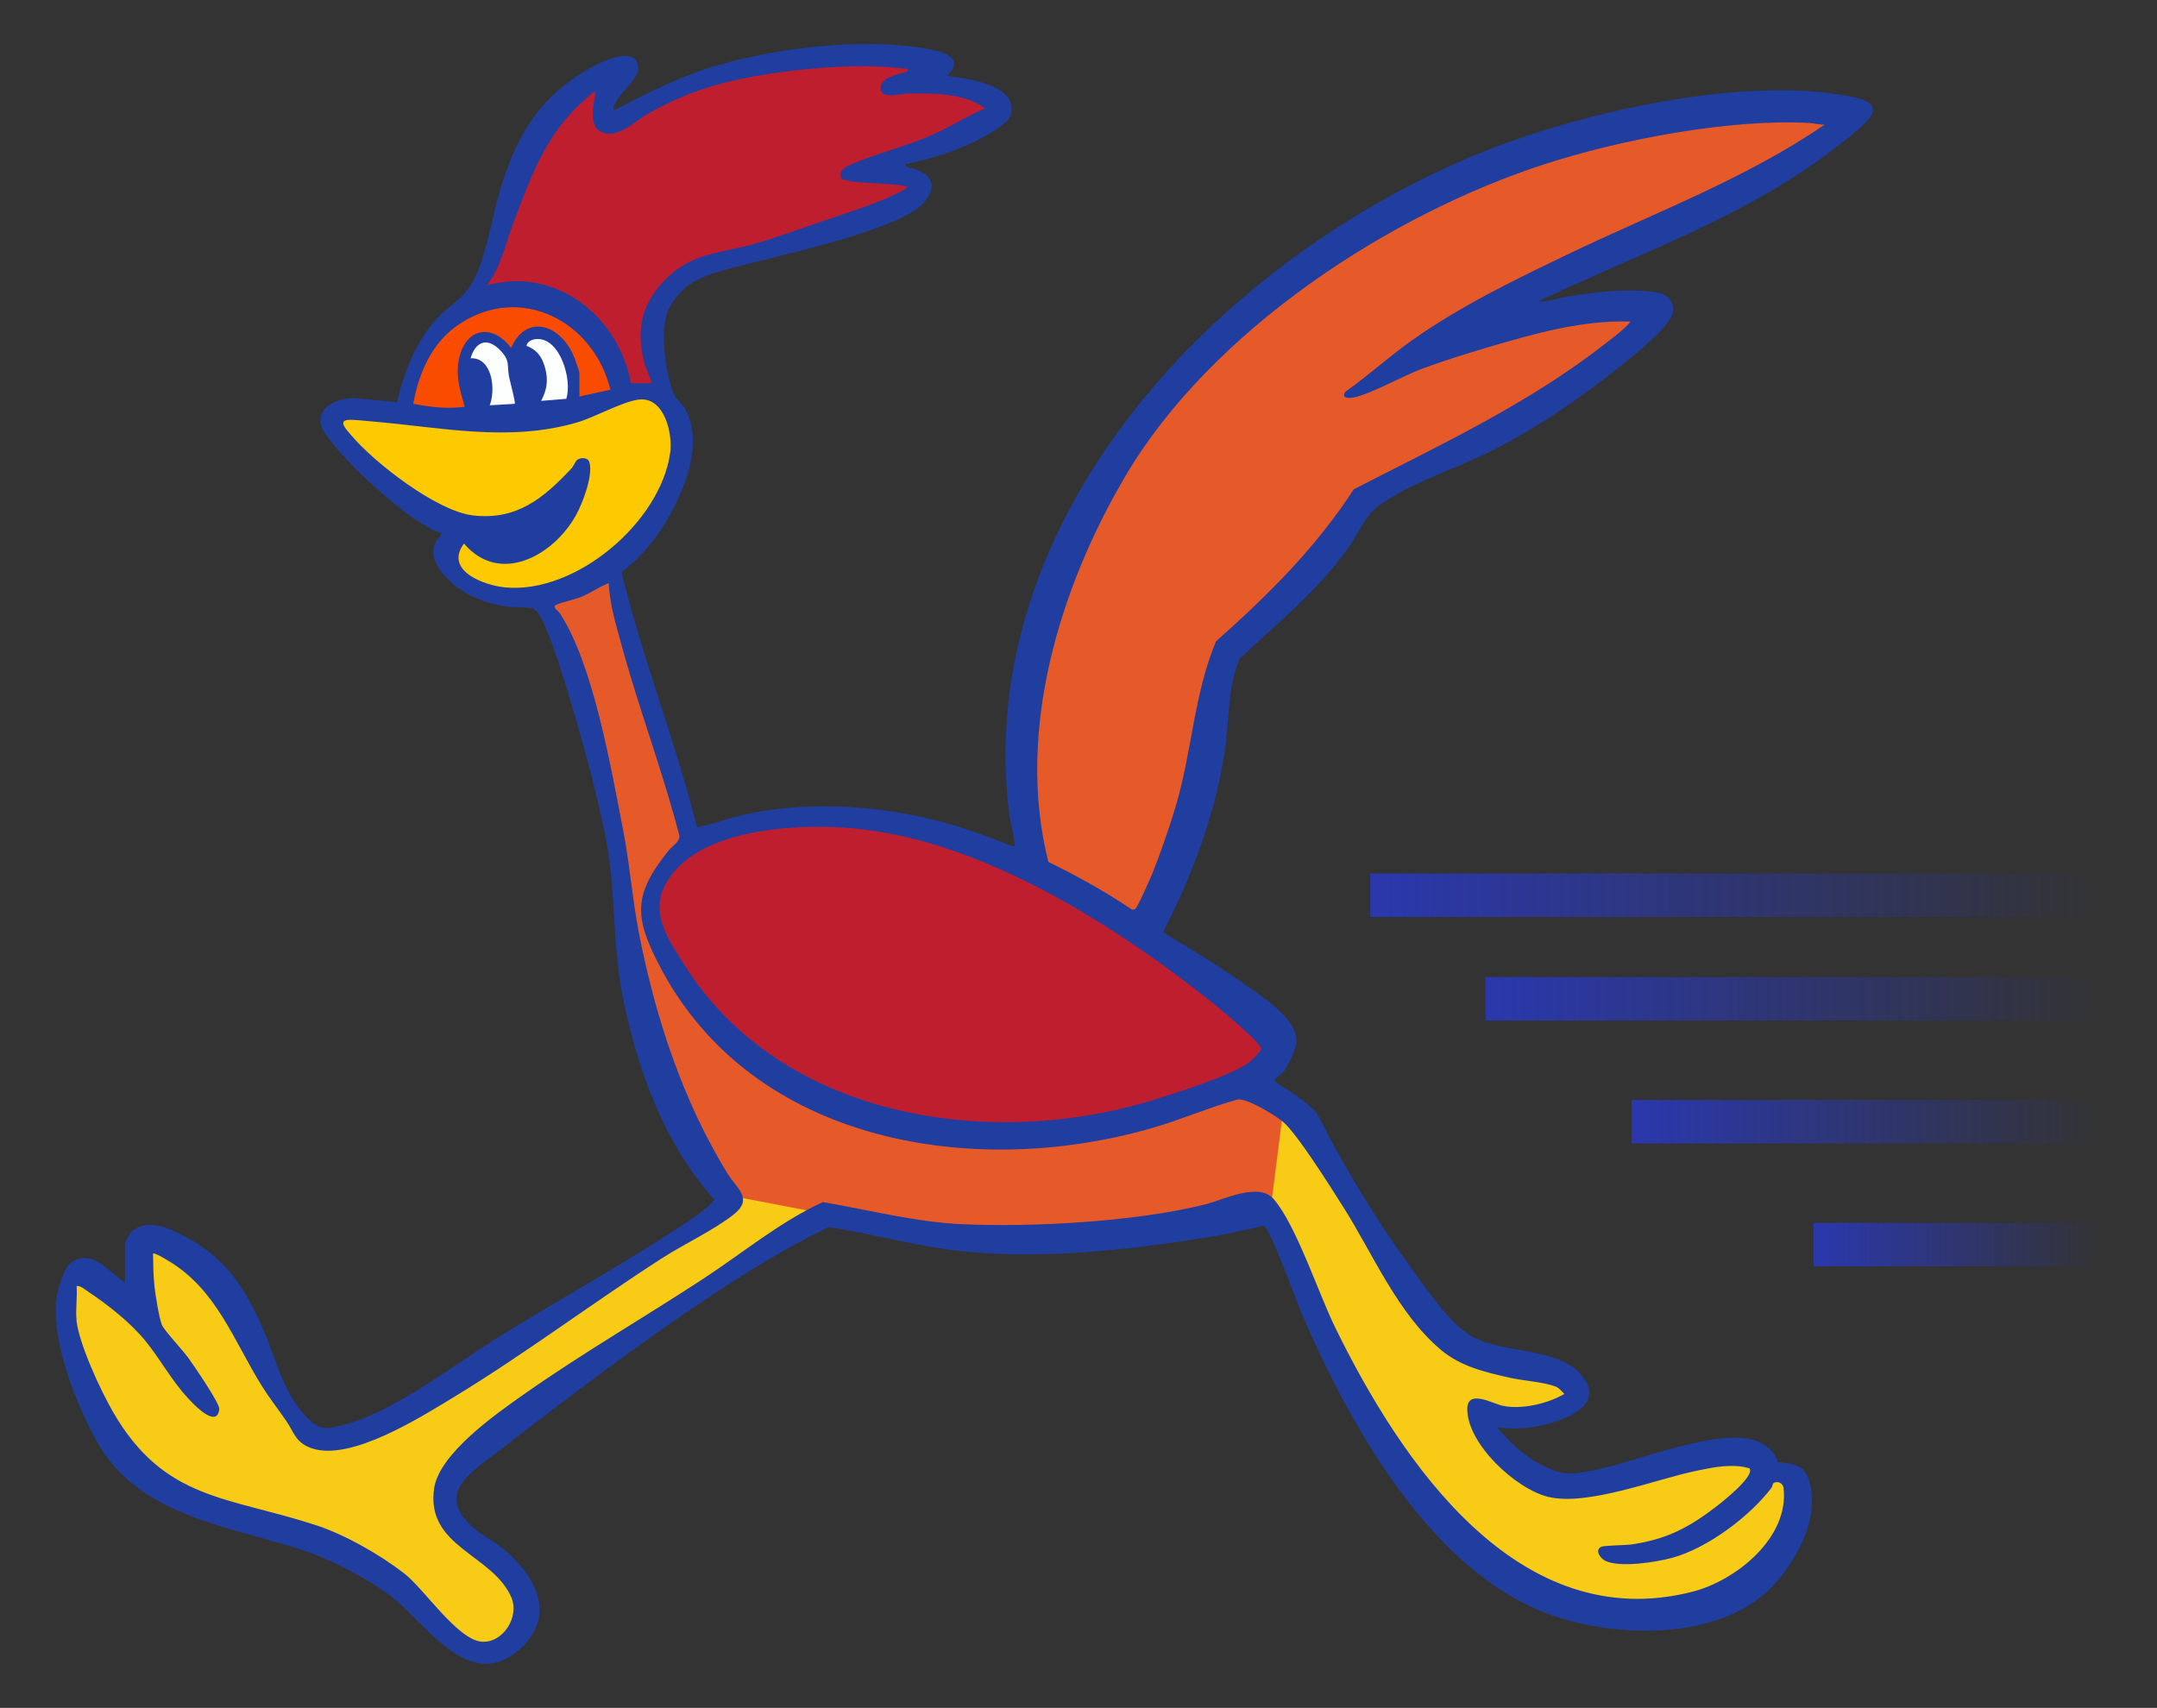 <svg viewBox="0 0 942.67 746.55" xmlns="http://www.w3.org/2000/svg" xmlns:xlink="http://www.w3.org/1999/xlink"><rect x="0" y="0" width="942.67" height="746.55" fill="#333333" stroke="none"/><linearGradient id="a"><stop offset="0" stop-color="#2a38ad" stop-opacity="0"/><stop offset="1" stop-color="#2a38ad"/></linearGradient><linearGradient id="b" gradientTransform="matrix(-1 -0 -0 1 942.67 246)" gradientUnits="userSpaceOnUse" x1="24.32" x2="343.83" xlink:href="#a" y1="145.31" y2="145.31"/><linearGradient id="c" gradientTransform="matrix(-1 -0 -0 1 942.67 246)" gradientUnits="userSpaceOnUse" x1="24.32" x2="293.5" xlink:href="#a" y1="190.59" y2="190.59"/><linearGradient id="d" gradientTransform="matrix(-1 -0 -0 1 942.67 246)" gradientUnits="userSpaceOnUse" x1="24.32" x2="229.67" xlink:href="#a" y1="244.32" y2="244.32"/><linearGradient id="e" gradientTransform="matrix(-1 -0 -0 1 942.67 246)" gradientUnits="userSpaceOnUse" x1="24.32" x2="150.07" xlink:href="#a" y1="298.05" y2="298.05"/><path d="m557.25 481.55-5.56 43.69.88 1.26c6.66 9.55 11.35 20.66 15.89 31.41 1.95 4.62 3.97 9.41 6.14 14.05 22.46 48.16 59.26 109.03 107.01 125.52 9.49 3.28 22.56 5.53 36.07 5.53 18.93 0 38.73-4.41 50.82-16.58 2.01-2.03 12.35-16.84 15.59-25.02s2.37-14.26-1.8-16.64-12.13-.8-13-3.63c-.45-1.47-1.87-4.03-6.32-4.61-12.93-1.68-28.09 2.8-42.75 7.13-15.26 4.5-31.03 9.16-42.35 6.03-11.41-3.16-26.52-17.29-30.52-28.53l-.26-.71c-.39-1.09-1.18-3.25-1.14-4.18.04-.02.09-.03.14-.05.81-.08 3.13.83 4.52 1.36 1.99.76 4.06 1.55 6.05 1.78 7.59.88 19.89-.39 27.33-4.05 4.11-2.01 4.88-4.6 4.81-6.42-.17-4.44-5.35-6.5-7.3-7.27-4.14-1.64-9.06-2.34-14.26-3.08-4.53-.64-9.22-1.31-13.02-2.63-9.96-3.46-22.83-13.05-27.72-19.95-2-2.83-15.93-20.69-17.19-22.52-10.07-14.65-14.84-23.04-25.08-39.02-5.11-7.97-10.38-16.2-15.82-23.97l-.23-.3c-1.34-1.57-2.92-2.7-4.32-3.7-.38-.26-.75-.53-1.11-.8l-5.5-4.12z" fill="#f7cb16"/><path d="m30.52 560.26h-.01c-3.05 16.36 2.89 32.37 9.75 47.23 11.75 25.43 26.06 40.24 46.41 48.03 9.55 3.65 19.57 6.29 29.27 8.85 7.43 1.96 15.11 3.98 22.43 6.43 11.13 3.73 28.89 13.77 38.02 21.49 2.05 1.74 4.8 4.91 7.72 8.28 8.08 9.32 18.12 20.9 28.36 20.9h.39c4.36-.12 8.23-2.33 11.5-6.57 3.71-4.81 4.11-8.38 3.56-13.66 0 0-.09-3.82-1.58-6.63s-3.99-4.93-3.99-4.93l-.17-.22c-3.56-4.67-8.45-8.57-13.17-12.34-10.74-8.57-20.02-15.98-13.56-30.69 5.31-12.09 28.18-28.15 36.79-34.19 15.89-11.15 32.94-21.77 49.43-32.05 10.79-6.72 21.94-13.67 32.64-20.69 5.17-3.39 10.18-6.94 15.03-10.37 8.3-5.87 16.89-11.95 26.21-17.17l7.17-4.02-42.71-8.18.94 4.42c.21 1.03.23 1.51-1.67 3.18-4.64 4.07-12.04 8.14-19.2 12.07-4.21 2.31-8.19 4.49-11.56 6.65-13.16 8.41-26.29 17.68-40.19 27.5-25.28 17.85-51.42 36.31-77.16 48.71-25.21 12.15-35.43 8.12-39.57 2.6-.57-.76-.9-1.62-1.28-2.63s-.81-2.15-1.54-3.27c-2-3.08-4.17-6.08-6.26-8.98-2.5-3.46-5.08-7.04-7.35-10.72-2.8-4.56-5.47-9.5-8.05-14.29-2.83-5.24-5.75-10.67-8.92-15.69-7.59-12.04-18.59-21.08-30.97-25.45l-1.82-.64-1.34 1.38c-1.06 1.09-1.97 2.03.15 18.07.93 6.99-10.69 6.82-23.79-1.68-.13-.09-.33-.23-.57-.4-2.7-1.92-6.06-4.29-8.49-1.92l-.68.66-.17.94z" fill="#f7cb16"/><path d="m451.92 292.25v-.03c-6.56 31.22-6.34 60.43.65 86.82l.65 2.45 2.28 1.1c14.34 6.9 25.69 13.35 35.74 20.29l.31.2c1.58.95 3.03 1.28 4.28 1.28 1.71 0 3.05-.62 3.88-1.15 1.47-.94 2.35-2.01 5.86-9.57 1.59-3.44 3.3-7.34 3.82-8.62 8.83-21.73 13.6-43.49 18.22-64.54 2.39-10.88 4.85-22.12 7.87-33.36 6.18-7.08 13.12-13.76 19.85-20.23 9.01-8.67 18.33-17.63 26.34-27.97 2.17-2.79 4.01-5.55 5.79-8.21 4.29-6.43 8-11.99 14.72-15.66 5.8-3.17 12.3-6.13 18.59-9 5.32-2.42 10.81-4.93 16.02-7.61 20.35-10.49 50.3-26.88 75.21-47.95.11-.1.28-.24.5-.41 3.92-3.13 6.93-5.82 7.11-9.41.09-1.77-.59-3.49-1.85-4.72l-1.55-1.5-2.16-.05c-23.63-.61-46.51 5.7-69.83 12.76-9.27 2.81-17.64 5.58-25.31 8.38 28.43-20.59 61.81-35.43 94.12-49.79 24.84-11.05 50.52-22.46 73.94-36.46.78-.47 1.78-1.04 2.88-1.67 5.72-3.28 10.29-5.98 12.71-8.37 2.59-2.25 2.61-4.91 2.17-6.75l-1.21-5.08-5.14.95c-1.37.25-3.35-.03-5.27-.31-1.61-.23-3.27-.47-4.96-.47h-.79c-92.88 0-185.61 36.72-254.54 100.8-21.67 20.15-36.62 38.97-49.99 62.94-14.61 26.2-25.31 54.18-30.92 80.92z" fill="#e65a29"/><path d="m289.49 381.74c-6.31 9.7-6.81 15.34-2.33 26.23 24.1 58.53 89.4 86.02 153.59 86.02 20.78 0 41.43-2.88 60.54-8.52l2.46-.72c12.29-3.6 35.18-10.31 42.53-15.26.1-.07 10.45-7.1 8.99-12.32-1.43-5.07-23.75-22.81-23.98-22.99-61.72-48.55-115.17-73.42-163.41-76.03-18.31-.99-62.59-.67-78.39 23.58z" fill="#bf1e2e"/><path d="m238.19 263.82h-.01c-.54 2.17 1.04 3.71 2.09 4.73.27.26.63.61.74.77 4.26 5.99 9.19 16.21 11.72 24.29 9.89 31.53 15.18 65.7 20.29 98.74l.43 2.75c6.99 45.15 21.22 86.92 40.06 117.61.85 1.39 1.92 2.8 3.06 4.3 1.86 2.45 5.46 6.2 5.46 6.2l30.44 5.83 1.61.31 1.18.23s4.36 1.31 4.63 1c24.66 6.35 50.93 8.22 78.91 8.22 24.14 0 49.93-2.35 78.1-7.05.51-.08 1.17-.06 1.87-.03.93.03 2 .08 3.13-.12 3.1-.54 6.84-1.72 10.81-2.98 6.77-2.15 22.58-.06 22.58-.06l.55-4.35 2.6-20.47 2.17-17.07s-13.24-10.25-19.37-9.78l-.35.02-.33.1c-5.35 1.67-10.72 3.43-15.91 5.14-16.92 5.56-32.91 10.81-50.17 13.82-35.48 6.18-72.36 3.27-103.83-8.19-34.86-12.7-61.79-35.27-77.87-65.25-11.9-22.2-12.8-30.91 3.57-49.91.42-.48.78-.71 1.23-1.01 2.18-1.42 3.24-2.94 2.96-7.29-.35-5.43-3.58-15.26-6.18-23.17-.81-2.48-1.58-4.83-2.12-6.61-2.17-7.18-4.66-14.7-7.07-21.96-6.42-19.33-13.05-39.33-15.49-58.36.06-1.17-.28-2.08-1.01-2.75-1.14-1.06-2.54-.88-3.29-.79l-.86.11-.67.55c-5.72 4.7-12.66 6.74-20.02 8.89-.92.27-1.84.54-2.75.81-2.08.62-2.7 2-2.89 2.77z" fill="#e65a29"/><path d="m208.47 123.83-1.33 2.11 1.56 1.95c2.25 2.8 7.77 1.2 9.85.59 1.09-.31 1.8-.88 2.27-1.38 9.84-.98 20.69 1.81 29.22 7.54 13.36 8.98 19.47 23.65 22.25 34.37l.68 2.62h14.46s1.03-1.05 1.03-1.05c1.88-1.91 1.25-3.65-1.82-12-.87-2.35-2.17-5.91-2.32-6.75-.94-6.41-.33-18.9 14.41-30.4 5.36-4.19 11.94-5.69 18.91-7.29 2.4-.55 4.89-1.12 7.33-1.81 20.57-5.8 44.24-12.91 63.92-21.67l.16-.07c10.74-4.78 10.94-5.09 11.6-6.14.77-1.23.67-2.52.62-3.21-.01-.05-.01-.11-.01-.17l.46-3.48-26.02-2.39c4.86-2.15 10.34-3.91 16.1-5.77 6.11-1.97 12.43-4 18.14-6.59 1.39-.63 6.74-3.23 11.96-5.89 10.67-5.42 11.03-5.98 11.62-6.91.96-1.5 1.2-3.16.68-4.69-1-2.92-4.18-4.06-6.5-4.89-.25-.09-.49-.18-.71-.26-10.09-3.82-18.87-3.42-28.17-3-2.18.1-4.42.21-6.7.25.44-.13.94-.26 1.43-.38 2.9-.73 7.27-1.84 8.3-6.27l.42-1.79-1.24-1.36c-1.12-1.23-1.87-2.05-18.37-2.41-7.77-.17-15.93-.14-18.13-.05-14.38.61-50.67 3.52-76.97 17.45-2.67 1.41-5.42 3.23-8.07 4.99-3.08 2.03-5.98 3.96-8.53 5.13-3.38 1.56-4.9 1.53-5.57 1.24-.77-.34-1.29-1.51-1.59-2.44-1-3.04-.6-4.54 0-6.81.43-1.65.97-3.7.96-6.41l-.03-6.77-5.51 3.94c-12.72 9.09-22.83 21.9-30.06 38.07-2.92 6.54-5.28 13.38-7.57 20-3.74 10.83-7.28 21.06-13.1 30.31l-.02-.06z" fill="#bf1e2e"/><path d="m146.85 181.65c-1.2 1.4-3.21 3.74 8.45 15.93 6.38 6.67 13.72 13.08 17.83 16.15 18.89 14.12 29.77 19.99 29.74 19.99-1.56.03-2.93.86-4.09 2.49-3.48 4.9-2.34 12.93 2.4 16.86 6.32 5.23 14.46 7.39 23.07 7.39 12.06 0 25.02-4.23 35.18-10.14 19.92-11.59 39.75-37.33 37.25-62.2-.67-6.62-6.27-16.55-14.66-17.17-4.19-.33-11.33 2.4-21.76 6.58-4.55 1.82-8.85 3.54-11.55 4.27-22.26 6.04-42.72 3.62-64.38 1.07-7.06-.83-14.37-1.7-21.81-2.26-13.87-1.05-14.79 0-15.67 1.04z" fill="#fdca01"/><path d="m202.61 155.55c-2.35 8.92.75 17.38 3.06 25.72-7.93-.02-20.28-.27-28.06-2.06.5-20.09 20.28-47.34 41-49.11 25.17-2.15 46.71 16.86 52.44 40.82-.26 1.59-17.4 5.51-19.56 5.62l-.82-12.67c0-3.25-3.84-10.85-6.07-13.44-8.09-9.36-15.05-4.77-20.24 5.76-5.01-3.8-8.21-12.25-15.1-8-2.08 1.29-4.38 2.38-5.52 3.92-.4.55-.25.1-1.13 3.44z" fill="#f94c00"/><path d="m205.67 152.31c.17-.23 4.06-4.95 4.71-5.11 5.04-1.24 9.82 4.28 12.91 8.15l2.28 4.45c.66-4.83.33-10.42 5.2-13.12 4.93-2.74 10.29-.84 13.94 3 2.69 2.83 5.73 16.7 5.92 20.1.2 3.62-.49 6.54-3.75 8.44-4.71 2.74-7.86.61-12.65.84-5.42.27-7.88 2.58-13.52 2.14-12.04-.93-14.66 2.91-17.41-11.28-.45-2.35-1.65-8.02-1.49-10.41.06-.82 3.63-6.88 3.86-7.19z" fill="#fcfffd"/><path d="m54.62 560.78v-17.03c0-.82 2.29-5.08 3.22-5.77 7-5.22 15.4-1.39 22.26 2.13 18.97 9.73 27.64 23.67 35.67 42.73 5.74 13.61 8.66 28.38 20.44 38.68 4.4 3.85 7.92 2.79 13.14 1.55 22.13-5.28 49.91-27.11 69.82-39.42 27.58-17.06 57.84-33.63 84.46-51.77 3.16-2.16 6.18-4.52 8.61-7.5-22.17-24.63-33.63-56.76-40.12-88.91-4.57-22.67-2.88-44.27-6.9-66.36-4.2-23.06-12.93-53.76-20.08-76.31-2.03-6.4-5.79-17.54-8.96-23.17-.63-1.13-2.17-3.34-3.38-3.69-2.34-.68-8.73-.37-11.99-.86-8.06-1.2-16.68-4.57-22.9-9.87-6.11-5.21-12.79-14.22-5.13-21.23v-.94c-3.39-1.06-6.6-3-9.58-4.88-11.97-7.54-32.81-26.64-40.82-38.22-6.84-9.88 2.77-15.77 12.1-15.96l19 1.85c2.56-11.86 8.09-25.75 16.07-35.03 7.12-8.27 14.07-10.03 18.77-21.07 5.15-12.1 7.22-27.68 11.44-40.61 6.48-19.87 15.41-34.81 33.23-46.46 4.64-3.04 24.51-14.59 25.89-3.6.61 4.84-6.25 9.96-8.87 14.19-.4.65-3.31 5.36-1.09 4.7 14.72-7.73 29.24-14.98 45.31-19.59 26.78-7.67 62.57-11.82 90.09-7.2 7 1.18 18.2 3.81 9.5 12.02 8.6 1 32 4.08 27.84 17.26-1.35 4.27-13.06 10.22-17.32 12.23-8.92 4.21-18.86 7.07-28.52 9.08-.44 1.85 2.5 1.43 4.04 2.07 7.39 3.06 9.7 6.97 4.6 13.95-9.68 13.25-70.63 25.18-88.45 30.43-10.74 3.17-17.29 5.79-23.26 15.94-4.95 8.42-1.95 28.59 1.52 37.57 1.29 3.32 3.86 4.43 5.43 7.43 5.52 10.55 2.9 23.5-1.24 33.97-5.6 14.17-14.44 27.52-26.53 36.77l-.16.82c9.18 37.49 23.49 73.45 32.84 110.86 7.02-1.12 13.6-3.93 20.53-5.45 26.73-5.86 55.65-4.35 82.13 2.05 12.03 2.91 23.71 7.12 35.14 11.78 1.09.11 1.03.05.97-.97-.25-4.24-1.96-9.71-2.49-14.23-15.38-130.99 94.46-243.2 207.47-288.45 43.84-17.55 114.29-33.38 160.87-24.03 6.05 1.22 13.15 3.52 6.85 10.56-3.02 3.37-9.8 8.51-13.59 11.47-39.01 30.5-86.24 46.36-130.37 67.55 3.92.15 8.13-1.36 12.09-2.05 12.62-2.19 26.8-3.81 39.58-2.07 5 .68 8.94 4.87 6.94 10.05-3.06 7.96-26.91 25.81-34.63 31.55-15.9 11.81-32.7 22.55-50.73 30.87-12.91 5.96-35.32 13.66-45.53 23.23-3.13 2.94-7.73 12.08-10.72 16.26-13.18 18.44-30.95 32.97-47.45 48.3-5.27 12.88-4.39 27.29-6.51 41.05-4.22 27.39-14.31 53.99-26.9 78.48 13.09 7.9 26.35 15.94 38.77 24.89 6.7 4.82 20.89 14.3 19.45 23.68-.56 3.64-3.73 10.36-6.16 13.15-1.04 1.2-3.4 1.58-3.2 3.53 6.34 4.04 13.01 8.17 18.25 13.56 12.24 24.06 25.69 46.5 41.62 68.27 6.67 9.12 16.11 23.35 25.5 29.12 13.83 8.5 39.69 4.42 49.84 18.92 6.48 9.27-2.19 14.99-10.23 17.97-8.77 3.26-18.67 4.78-27.96 3.21 5.74 6.58 11.75 12.7 19.69 16.61 9.17 4.52 12.1 4.27 22.11 2.37 18.71-3.55 54.18-18.83 71.43-13.03 4.42 1.49 8.21 4.84 9.6 9.36 6.66.8 11.34.77 13.58 7.95 4.79 15.33-4.04 32.33-13.7 43.87-21.99 26.28-68.8 25.57-98.62 15.13-52.92-18.54-89.1-84.31-109.84-133.06-2.04-4.8-13.29-36.28-16.19-37.19-6.85 1.47-13.6 3.17-20.53 4.35-36.38 6.17-76.78 10.71-113.64 6.5-18.44-2.11-37.42-7.55-55.85-10.27-9.54 4.61-18.89 9.67-27.95 15.15-39.42 23.86-79.1 54.03-115.66 82.26-12.51 9.66-29.1 19.09-11.28 34.31 4.07 3.48 9.06 5.86 13.16 9.33 13.87 11.76 22.86 28.83 6.76 43.4-20.75 18.78-39.17-8.3-53.33-20.6-9.44-8.2-27.82-17.97-39.68-22-32.25-10.96-72.92-14.78-91.43-47.37-9.24-16.27-19.9-43.27-18.29-62.02.36-4.27 3.24-14.56 6.73-17.04 8.83-6.28 16.88 4.33 23.46 9l-.05-.04zm230.06-393.25c-.47-2.94-2.06-5.42-2.89-8.36-4.7-16.62-.33-29.73 12.87-40.46 10.13-8.23 22.89-8.65 34.86-12.05 9.25-2.64 19.71-6.46 28.91-9.65 10.13-3.51 28.95-9.11 37.42-14.63.27-.17.85-.8.64-.96-1.25.16-2.43-.45-3.61-.57-6.31-.65-12.9-.72-19.19-1.37-1.07-.11-5.95-.89-6.14-1.7-.83-3.48 1.63-4.65 4.35-5.86 10.96-4.87 23.99-7.87 35.31-12.88 7.89-3.5 15.4-8.25 23.34-11.69-9.28-6.79-23.16-6.69-34.4-6.45-2.6.05-10.52 2.41-11.24-1.6-.98-5.49 7.76-6.66 11.58-8.03.94-.94-.07-1.16-.96-1.27-17.87-2.23-40.45-.6-58.28 2.12-20.64 3.15-36.09 7.4-54.28 17.69-5.65 3.2-12.7 10.91-19.96 7.98-5.94-2.4-3.6-11.66-2.99-16.16.08-.61.7-1.95-.7-1.34-.48.21-6.85 6.13-7.74 7.04-13.98 14.2-19.46 29.95-26.48 48.06-3.83 9.88-5.84 20.81-12.36 29.41 30.03-8.64 57.76 13.63 62.96 42.73h9s-.02 0-.02 0zm427.95-26.97h.02c-21.14-.73-42.22 5.3-62.32 11.24-9.42 2.78-19.42 5.9-28.61 9.3-8.53 3.15-22.2 10.92-29.83 12.58-2.2.48-5.95.65-3.91-2.46 9.93-6.96 18.84-15.18 28.73-22.2 21.76-15.45 45.99-27.09 70.01-38.59 37.28-17.85 76.59-32.5 110.75-55.99-2.31.18-4.44-.56-6.72-.68-34.72-1.89-82.1 7.16-115.22 17.85-68.71 22.19-146.14 73.1-183.39 135.98-29.11 49.14-48.34 112.23-33.98 169.16 12.44 6.08 24.56 12.78 36.04 20.53.66.42 1.24.48 1.92.04 1.02-.66 6.66-13.46 7.53-15.62 3.56-8.86 7.19-19.44 9.97-28.59 7.3-24.05 8.07-49.6 17.82-72.79 22.64-20.11 43.6-40.85 60.17-66.42 38.69-19.92 76.85-37.56 111.32-64.75 3.36-2.66 7.01-5.27 9.7-8.6zm-459.42 32.76h.01s13.54-2.97 13.54-2.97c-7.22-29.87-39.33-46.83-66.44-28.4-11.6 7.88-17.32 21.15-19.72 34.57 7.5 1.45 14.89 2.28 22.49 1.29-2.08-7.24-4.12-13.76-2.39-21.35 3.07-13.44 14.76-14.98 22.63-4.37 6.82-15.11 20.99-10.18 26.98 2.59.74 1.59 2.9 7.28 2.9 8.67v9.96zm-5.74 1c2.77-8.02-2.67-27.07-13.22-26.1-1.69.16-3.84 1-4.17 2.91 4.47 1.75 6.73 4.71 8.04 9.32 1.59 5.58.98 9.66-1.61 14.79zm-41.8-17.72c9.46-.42 11.05 13.58 8.35 20.56l10.92-.64c.51-.51-2.18-10.18-2.5-11.96-.91-5.16.58-6.92-3.9-11.52-5.6-5.75-10.76-3.78-12.87 3.56zm46.44 44.53c1.49-1.24 4.8-1.35 5.47.91 1.72 5.82-3.01 18.06-5.96 23.34-9.76 17.46-33.19 30.57-48.85 12.21-8.8 11.87 8.85 18.31 18.07 19.18 30.84 2.9 67.88-28.53 72.04-58.88 1.17-8.5-2.56-24.44-13.58-23.25-7.01.76-19.41 7.79-27.24 10.06-29.84 8.67-59.29 2.07-89.13-.45-2.56-.22-8.83-.93-10.94-.69-4.38.5-.42 4.41 1.3 6.47 10.16 12.17 37.6 33.42 53.41 35.27 19.13 2.23 30.87-7.56 42.99-20.49.96-1.03 1.78-3.14 2.42-3.68zm-218.7 376.05c1.18 10.44 10.53 30.55 15.95 39.95 22.36 38.8 50.26 36.99 88.63 49.52 12.78 4.17 27.96 12.85 38.65 21.11 8.69 6.72 23.25 28.94 33.79 29.84 9.35.8 16.76-10.86 13.01-19.44-8.2-18.81-37.46-21.91-33.72-47.55 2.23-15.28 27.09-32.57 39.21-41.12 25.2-17.77 52.7-33.65 78.55-50.61 17.26-11.32 33.23-24.66 52.09-33.43 20.27 3.41 40.28 8.74 60.96 9.67 30.95 1.4 75.86-1.12 105.86-8.57 8.24-2.04 23.71-10.08 30.33-2.32 9.85 11.54 19.46 41.08 26.81 56.08 28.61 58.42 79.79 135.19 156.32 115.4 18.98-4.91 42.22-23.72 39.6-45.29-.29-2.37-2.78-3.16-4.43-2.11-.27.17-.41 1.48-.83 2.03-9.49 12.55-28.05 26.41-43.33 30.59-6.99 1.91-23.07 4.49-29.43 1.26-2.1-1.08-4.57-4.61-1.68-6.03 1.39-.68 10.4-.66 13.09-1.04 15.24-2.18 24.93-7.18 36.96-16.38 2.75-2.11 17.17-13.39 14.79-16.91-7.51-2.19-15.44-.53-22.96 1.02-17.95 3.69-47.79 15.63-65.02 11.45-14.14-3.43-35.59-23.27-35.35-38.58.14-8.64 11.3-2.08 15.41-1.23 8.34 1.74 19.73-.91 27.01-5.17-1.2-1.16-2.19-2.6-3.83-3.23-5.3-2.04-14-2.5-19.94-3.84-10.84-2.45-21.52-4.9-30.2-12.21-19-16-29.63-41.9-42.77-62.61-5.1-8.05-20.25-32.26-26.4-37.21-3.55-2.86-15.32-10.12-19.64-9.63-12.48 3.5-24.74 8.81-37.12 12.41-77.63 22.55-174.24 7.1-214.94-69.71-11.76-22.2-12.44-32.03 3.57-51.73 1.66-2.04 4.81-3.54 4.47-6.37-7.11-27.64-17.33-54.37-24.86-81.88-2.52-9.21-5.58-18.84-5.97-28.41-4.08 1.55-7.73 4.21-11.77 5.89-3.59 1.49-8.07 2.17-11.19 3.6-2.02.93.75 2.4 1.66 3.79 14.56 22.31 22.3 67.58 27.55 94.55 2.96 15.17 4.02 30.21 6.93 45.13 7.17 36.72 19.14 73.32 38.76 105.19 3.95 6.42 11.43 10.92 2.65 17.83s-21.46 12.78-31.13 18.99c-30.8 19.79-60.04 41.94-91.36 60.94-14.53 8.81-44.85 28.04-61.86 22.28-7.11-2.4-7.72-6.92-11.17-11.96-3.39-4.95-7.12-9.65-10.32-14.74-12.8-20.37-19.98-42.76-41.55-55.48-.9-.53-5.82-3.53-6.37-2.94.09 4.64.12 9.86.65 14.45.46 3.97 1.9 13.23 3.22 16.7.84 2.23 9.19 11.17 11.43 14.27 2.42 3.35 13.56 19.54 13.64 22.37.02.84-.28 1.71-.62 2.47-2.72 4.25-11.34-5.22-13.23-7.27-6.97-7.57-11.88-16.76-18.33-24.72-6.47-7.98-16.25-15.73-24.83-21.44-1.62-1.08-3.34-2.76-5.34-2.69.39 4.82-.53 10.38 0 15.1l-.06-.03zm335.58-215.38c-23.93-1.52-65.35.84-78.21 24.86-6.84 12.78 1.51 24.35 8.42 35.3 41.98 66.49 132.04 80.73 203.17 59.36 9.75-2.93 37.05-11.53 43.84-17.21 1.73-1.44 4.07-3.81 5.05-5.67-.42-2.77-17.87-17.34-21.18-19.98-43.89-34.93-103.77-73.04-161.08-76.67z" fill="#203da0"/><path d="m918.35 400.81h-319.51v-19h319.51z" fill="url(#b)"/><path d="m918.35 446.09h-269.18v-19h269.18z" fill="url(#c)"/><path d="m918.35 499.82h-205.35v-19h205.35z" fill="url(#d)"/><path d="m918.35 553.55h-125.75v-19h125.75z" fill="url(#e)"/></svg>